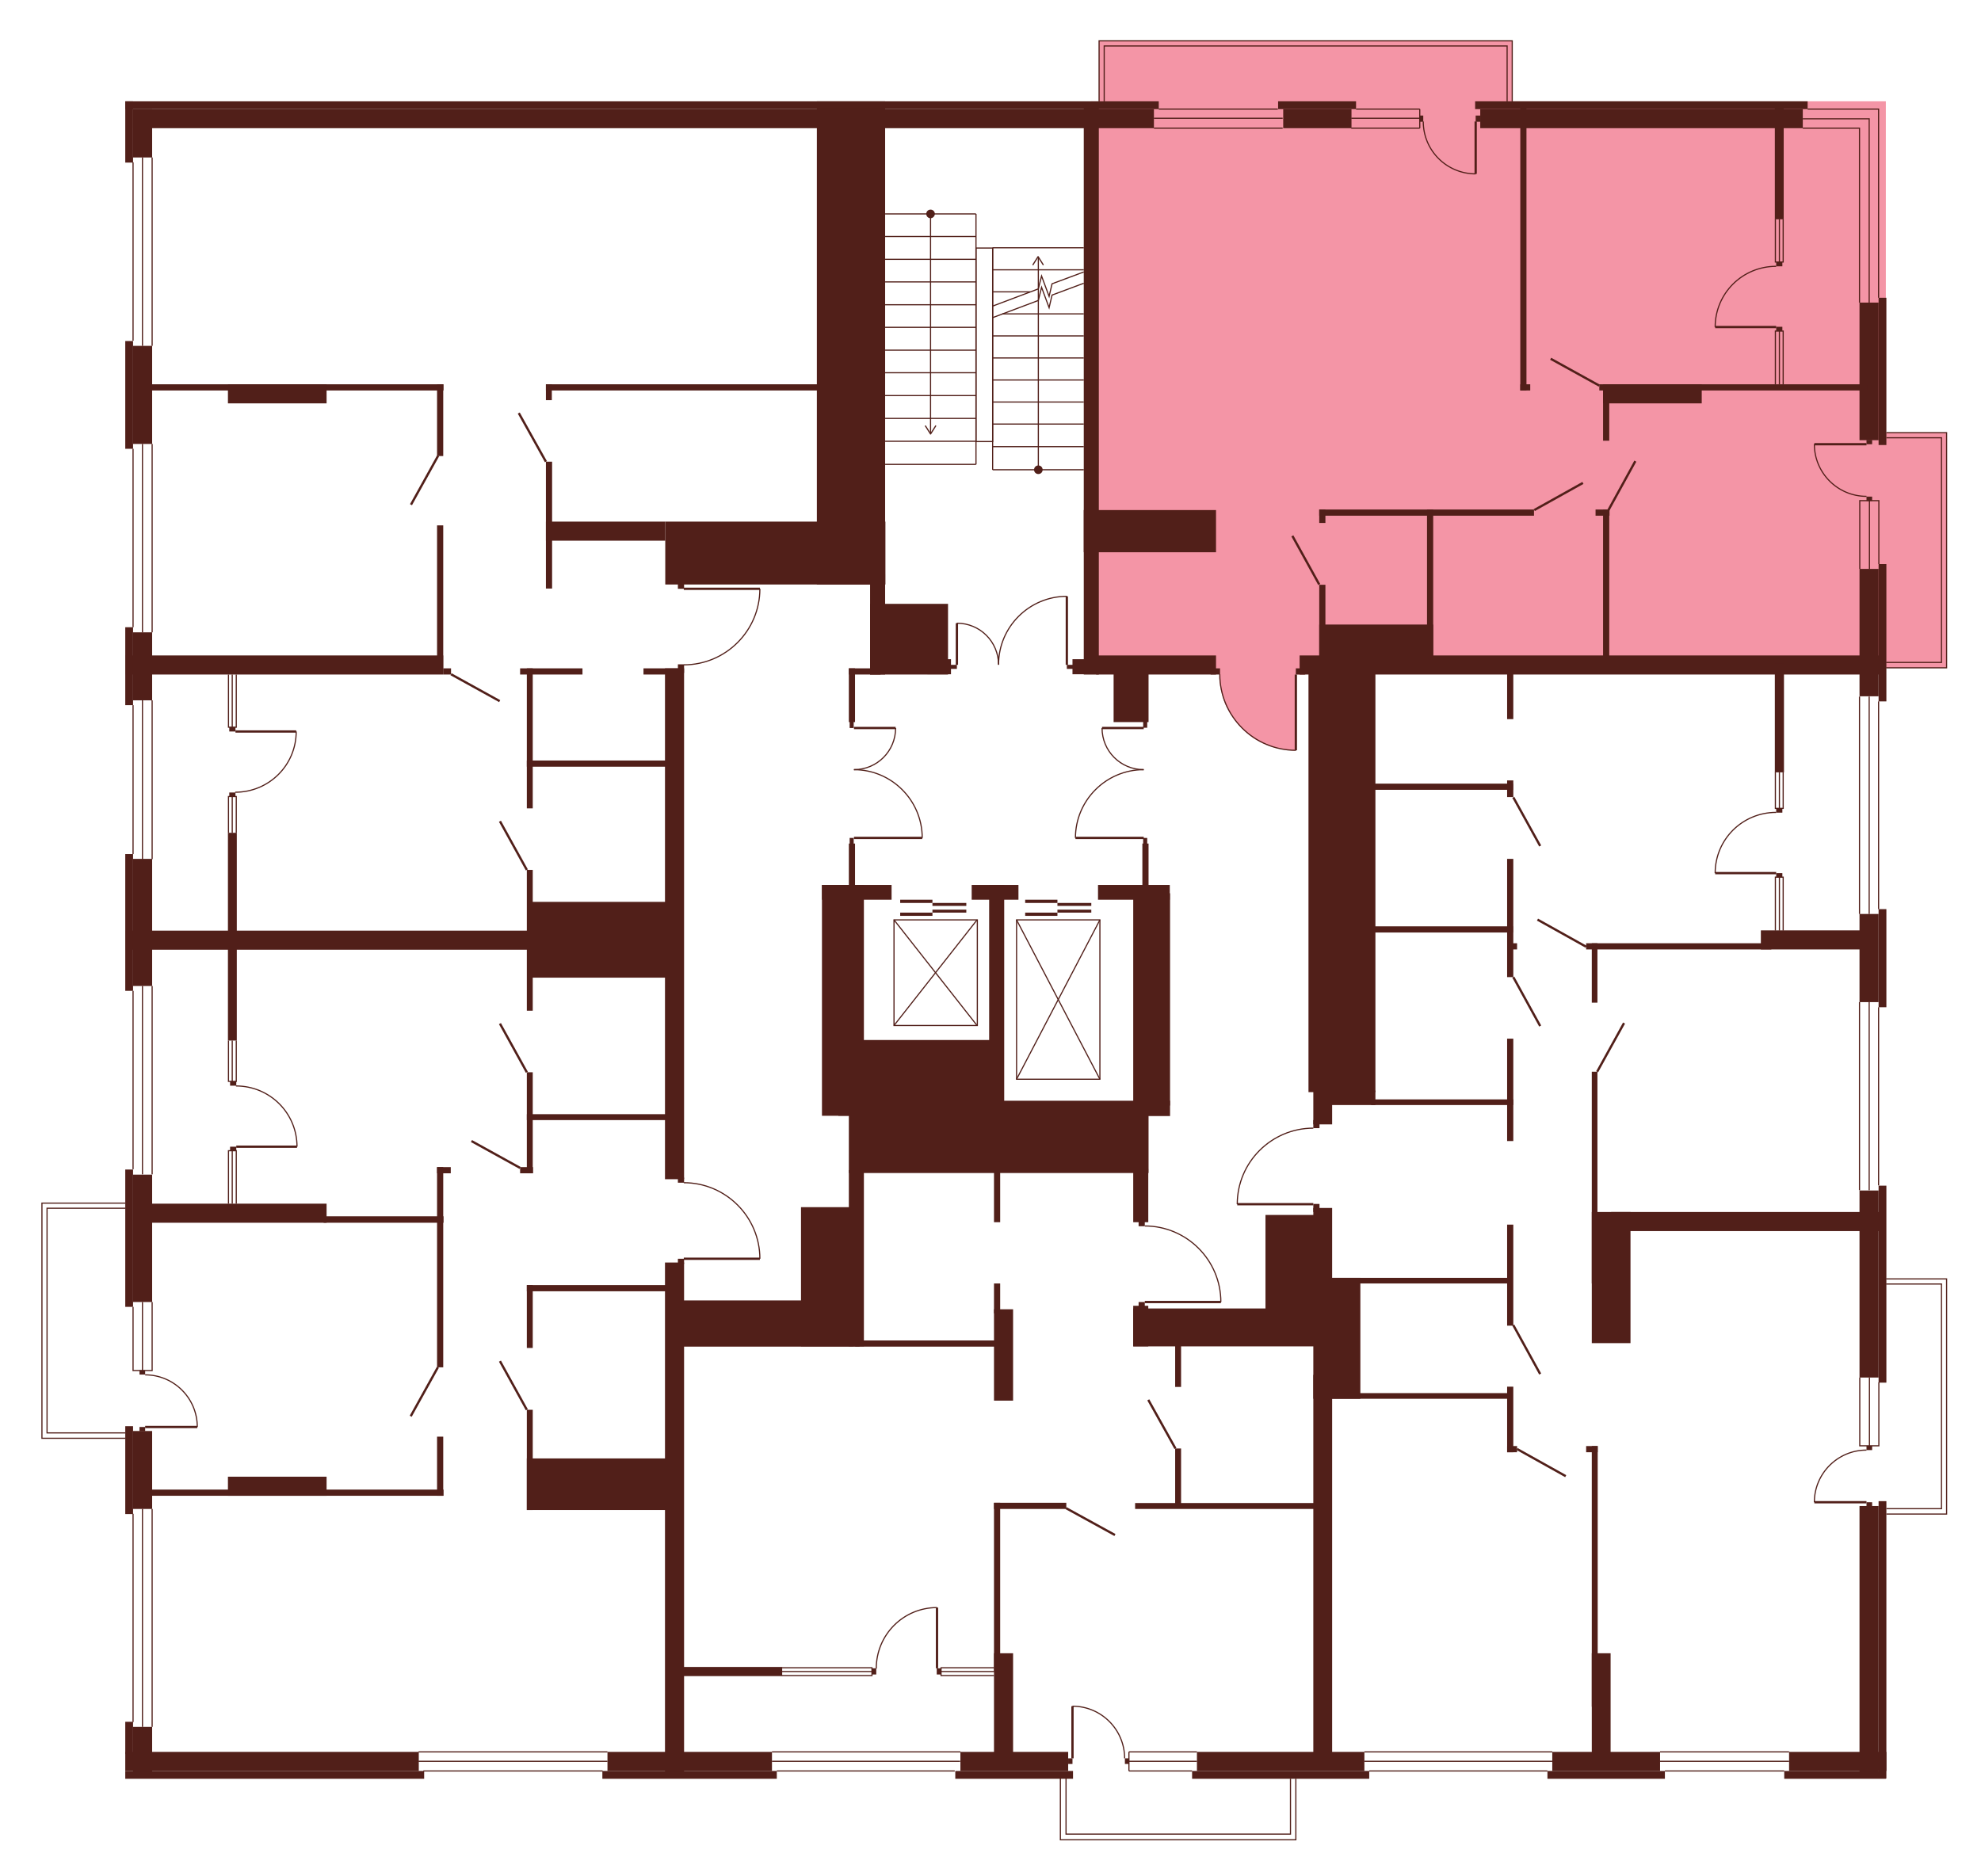 <?xml version="1.0" encoding="utf-8"?>
<!-- Generator: Adobe Illustrator 27.9.0, SVG Export Plug-In . SVG Version: 6.00 Build 0)  -->
<svg version="1.1" xmlns="http://www.w3.org/2000/svg" xmlns:xlink="http://www.w3.org/1999/xlink" x="0px" y="0px"
	 viewBox="0 0 737 698.1" style="enable-background:new 0 0 737 698.1;" xml:space="preserve">
<style type="text/css">
	.st0{fill:#F495A6;}
	.st1{display:none;fill:#F495A6;}
	.st2{fill:#511F19;}
	.st3{fill:none;stroke:#511F19;stroke-width:0.425;stroke-miterlimit:10;}
	.st4{fill:none;stroke:#511F19;stroke-width:0.85;stroke-miterlimit:10;}
</style>
<g id="Layer_4">
	<path id="_x32_Б3" class="st0" d="M405.8,37.7h295.8v210.6H485.4v2.7h-3.5v28.3c0,0-9.9,0.2-17.4-6c-7.5-6.2-9.3-13-9.3-13
		s-2-6.3-1.5-9v-2.5h-47.8V37.7z"/>
	<path id="_x33_А3" class="st1" d="M495.2,405.8l2.1-158.4h204.3v414.4H492.5l-0.1-209.8h-4v-3.8l-28.3-0.2c0,0-0.4-5.9,3-12.8
		c3.5-6.9,9.6-10.8,9.6-10.8s6.9-4.9,15.2-4.7l2.7,0v-14H495.2z"/>
	<path id="_x31_А3" class="st1" d="M454,484.5h-28.3v11.1h66.2v166.3H250.7V491.3H318v-59.5h107.7l0,24.4c0,0,9.2-0.4,16.8,5.5
		c7.6,5.8,9.8,13,9.8,13S454.3,480.8,454,484.5z"/>
	<path id="_x32_B3" class="st1" d="M251.9,470.3l-1.3,191.5H46.4V349.7h204.3v86.8l3.5,1.9v1.7c0,0,7.4-0.2,13.5,3.5
		c6.1,3.7,8.7,7.4,8.7,7.4s4,5.2,4.7,9c0.7,3.8,1.3,4.3,1.3,8.2l-28.3,0.2L251.9,470.3z"/>
	<path id="_x32_А3" class="st1" d="M250.1,284.2v65.5H46.4v-312h267.4v165.8h-59.5v15.3l28.1,0.2c0,0,0.6,4.6-2.2,11.2
		s-8.6,11.2-8.6,11.2s-5,3.9-11.4,5.3c0,0-3.8,0.6-5.9,0.6l-1.8,1.3L250.1,284.2z"/>
	<polygon class="st0" points="408.9,41.6 408.9,15.2 562.6,15.2 562.6,43 	"/>
	<rect x="696.6" y="161" class="st0" width="27.7" height="87.5"/>
	<rect x="697.2" y="475.9" class="st1" width="27" height="87.5"/>
	<polygon class="st1" points="482.1,659 482.1,684.6 394.5,684.6 394.5,656.5 	"/>
	<polygon class="st1" points="49.5,535.2 15.6,535.2 15.6,447.7 50.9,447.9 	"/>
</g>
<g id="СТЕНЫ">
	<rect x="49.5" y="40.6" class="st2" width="7.1" height="18"/>
	<rect x="46.6" y="37.7" class="st2" width="2.9" height="22.8"/>
	<rect x="46.6" y="37.7" class="st2" width="384.5" height="2.9"/>
	<rect x="49.5" y="40.6" class="st2" width="379.8" height="7.1"/>
	<rect x="477.4" y="40.6" class="st2" width="25.4" height="7.1"/>
	<rect x="475.5" y="37.7" class="st2" width="29" height="2.9"/>
	<rect x="550.7" y="40.6" class="st2" width="120" height="7.1"/>
	<rect x="548.8" y="37.7" class="st2" width="123.7" height="2.9"/>
	<rect x="691.8" y="112.6" class="st2" width="7.1" height="51.2"/>
	<rect x="698.9" y="110.8" class="st2" width="2.9" height="54.8"/>
	<rect x="691.8" y="211.7" class="st2" width="7.1" height="47.4"/>
	<rect x="698.9" y="209.9" class="st2" width="2.9" height="51.1"/>
	<rect x="691.8" y="340.1" class="st2" width="7.1" height="32.8"/>
	<rect x="698.9" y="338.3" class="st2" width="2.9" height="36.5"/>
	<rect x="691.8" y="443" class="st2" width="7.1" height="69.6"/>
	<rect x="698.9" y="441.2" class="st2" width="2.9" height="73.3"/>
	<rect x="691.8" y="560.4" class="st2" width="7.1" height="101.4"/>
	<rect x="698.9" y="558.6" class="st2" width="2.9" height="103.2"/>
	<rect x="577.5" y="651.9" class="st2" width="40.1" height="7.1"/>
	<rect x="665.6" y="651.9" class="st2" width="36.2" height="7.1"/>
	<rect x="575.7" y="659" class="st2" width="43.7" height="2.9"/>
	<rect x="663.8" y="659" class="st2" width="37.8" height="2.9"/>
	<rect x="445.3" y="651.9" class="st2" width="62.3" height="7.1"/>
	<rect x="357.3" y="651.9" class="st2" width="40.1" height="7.1"/>
	<rect x="443.5" y="659" class="st2" width="65.9" height="2.9"/>
	<rect x="355.4" y="659" class="st2" width="43.8" height="2.9"/>
	<rect x="226" y="651.9" class="st2" width="61.2" height="7.1"/>
	<rect x="224.1" y="659" class="st2" width="64.9" height="2.9"/>
	<rect x="46.6" y="651.9" class="st2" width="109.2" height="7.1"/>
	<rect x="46.6" y="659" class="st2" width="111.2" height="2.9"/>
	<rect x="46.6" y="530.7" class="st2" width="2.9" height="32.7"/>
	<rect x="49.5" y="532.5" class="st2" width="7.1" height="29"/>
	<rect x="49.5" y="642.6" class="st2" width="7.1" height="19.2"/>
	<rect x="46.6" y="317.8" class="st2" width="2.9" height="50.9"/>
	<rect x="49.5" y="319.6" class="st2" width="7.1" height="47.3"/>
	<rect x="46.6" y="126.9" class="st2" width="2.9" height="40.1"/>
	<rect x="49.5" y="128.7" class="st2" width="7.1" height="36.5"/>
	<rect x="46.6" y="435.2" class="st2" width="2.9" height="51.1"/>
	<rect x="49.5" y="437.1" class="st2" width="7.1" height="47.4"/>
	<rect x="46.6" y="233.4" class="st2" width="2.9" height="29"/>
	<rect x="49.5" y="235.3" class="st2" width="7.1" height="25.3"/>
	<polyline class="st3" points="394.5,661.8 394.5,684.6 482.1,684.6 482.1,661.9 	"/>
	<polyline class="st3" points="480.1,661.9 480.1,682.5 396.6,682.5 396.6,661.8 	"/>
	<line class="st3" x1="49.5" y1="60.4" x2="49.5" y2="126.8"/>
	<line class="st3" x1="53" y1="58.6" x2="53" y2="128.7"/>
	<line class="st3" x1="56.6" y1="58.6" x2="56.6" y2="128.7"/>
	<line class="st3" x1="49.5" y1="262.4" x2="49.5" y2="317.8"/>
	<line class="st3" x1="53" y1="260.6" x2="53" y2="319.7"/>
	<line class="st3" x1="56.6" y1="260.6" x2="56.6" y2="319.7"/>
	<line class="st3" x1="49.5" y1="167" x2="49.5" y2="233.4"/>
	<line class="st3" x1="53" y1="165.2" x2="53" y2="235.3"/>
	<line class="st3" x1="56.6" y1="165.2" x2="56.6" y2="235.3"/>
	<line class="st3" x1="49.5" y1="368.7" x2="49.5" y2="435.1"/>
	<line class="st3" x1="53" y1="366.9" x2="53" y2="437"/>
	<line class="st3" x1="56.6" y1="366.9" x2="56.6" y2="437"/>
	<line class="st3" x1="49.5" y1="563.3" x2="49.5" y2="640.8"/>
	<line class="st3" x1="53" y1="561.5" x2="53" y2="642.6"/>
	<line class="st3" x1="56.6" y1="561.5" x2="56.6" y2="642.6"/>
	<line class="st3" x1="420" y1="651.9" x2="445.3" y2="651.9"/>
	<line class="st3" x1="420" y1="655.4" x2="445.3" y2="655.4"/>
	<line class="st3" x1="443.5" y1="659" x2="420" y2="659"/>
	<line class="st3" x1="617.6" y1="651.9" x2="665.6" y2="651.9"/>
	<line class="st3" x1="617.6" y1="655.4" x2="665.6" y2="655.4"/>
	<line class="st3" x1="619.4" y1="659" x2="663.8" y2="659"/>
	<line class="st3" x1="155.7" y1="651.9" x2="226" y2="651.9"/>
	<line class="st3" x1="155.7" y1="655.4" x2="226" y2="655.4"/>
	<line class="st3" x1="157.5" y1="659" x2="224.2" y2="659"/>
	<line class="st3" x1="507.6" y1="651.9" x2="577.5" y2="651.9"/>
	<line class="st3" x1="507.6" y1="655.4" x2="577.5" y2="655.4"/>
	<line class="st3" x1="509.4" y1="659" x2="575.7" y2="659"/>
	<line class="st3" x1="287.2" y1="651.9" x2="357.3" y2="651.9"/>
	<line class="st3" x1="287.2" y1="655.4" x2="357.2" y2="655.4"/>
	<line class="st3" x1="355.2" y1="659" x2="289" y2="659"/>
	<polyline class="st3" points="698.9,110.8 698.9,40.6 672.5,40.6 	"/>
	<polyline class="st3" points="691.8,112.6 691.8,47.7 670.7,47.7 	"/>
	<polyline class="st3" points="695.4,112.6 695.4,44.2 670.7,44.2 	"/>
	<line class="st3" x1="698.9" y1="261" x2="698.9" y2="338.3"/>
	<line class="st3" x1="691.8" y1="259.2" x2="691.8" y2="340.1"/>
	<line class="st3" x1="695.4" y1="259.2" x2="695.4" y2="340.1"/>
	<rect x="56.6" y="143" class="st2" width="108.4" height="2.3"/>
	<rect x="84.8" y="143" class="st2" width="36.7" height="7.1"/>
	<rect x="162.6" y="143" class="st2" width="2.3" height="26.7"/>
	<rect x="403.2" y="38.5" class="st2" width="5.6" height="212.5"/>
	<rect x="162.6" y="195.5" class="st2" width="2.3" height="55.2"/>
	<rect x="303.9" y="37.7" class="st2" width="25.4" height="179.8"/>
	<rect x="247.5" y="194.1" class="st2" width="81.9" height="23.4"/>
	<rect x="203.1" y="194.1" class="st2" width="44.4" height="7.1"/>
	<rect x="203.1" y="171.8" class="st2" width="2.3" height="47.2"/>
	<rect x="203.1" y="143" class="st2" width="2.2" height="5.9"/>
	<rect x="203.1" y="143" class="st2" width="110.9" height="2.3"/>
	<rect x="46.8" y="243.9" class="st2" width="118.1" height="7.1"/>
	<rect x="46.8" y="346.3" class="st2" width="207.6" height="7.1"/>
	<rect x="164.9" y="248.7" class="st2" width="2.9" height="2.3"/>
	<rect x="193.5" y="248.7" class="st2" width="23.2" height="2.3"/>
	<rect x="239.4" y="248.7" class="st2" width="15" height="2.3"/>
	<rect x="196" y="283" class="st2" width="58.4" height="2.3"/>
	<rect x="84.8" y="309.9" class="st2" width="3.3" height="77.3"/>
	<rect x="247.4" y="248.7" class="st2" width="7.1" height="190.1"/>
	<rect x="247.4" y="469.8" class="st2" width="7.1" height="190.1"/>
	<rect x="196" y="248.7" class="st2" width="2.2" height="52.1"/>
	<rect x="196" y="323.7" class="st2" width="2.2" height="52.4"/>
	<rect x="196" y="399" class="st2" width="2.2" height="37.6"/>
	<rect x="196" y="478.2" class="st2" width="2.2" height="23.4"/>
	<rect x="196" y="524.6" class="st2" width="2.2" height="37.3"/>
	<rect x="196.7" y="335.6" class="st2" width="53.7" height="28.2"/>
	<rect x="193.5" y="434.3" class="st2" width="4.8" height="2.3"/>
	<rect x="162.6" y="434.3" class="st2" width="2.3" height="74.5"/>
	<rect x="162.6" y="434.3" class="st2" width="5.1" height="2.3"/>
	<rect x="196" y="414.6" class="st2" width="53.7" height="2.2"/>
	<rect x="53.8" y="447.9" class="st2" width="67.7" height="7.1"/>
	<rect x="120.4" y="452.6" class="st2" width="44.6" height="2.4"/>
	<rect x="56.6" y="554.3" class="st2" width="108.4" height="2.3"/>
	<rect x="84.8" y="549.5" class="st2" width="36.7" height="7.1"/>
	<rect x="162.6" y="534.6" class="st2" width="2.3" height="22"/>
	<rect x="196" y="478.2" class="st2" width="58" height="2.3"/>
	<rect x="196" y="542.7" class="st2" width="58" height="19.2"/>
	<rect x="323.7" y="213.7" class="st2" width="5.6" height="37.3"/>
	<rect x="323.7" y="224.7" class="st2" width="29" height="26.3"/>
	<rect x="345" y="245.3" class="st2" width="8.8" height="5.6"/>
	<rect x="315.8" y="248.7" class="st2" width="11.8" height="2.3"/>
	<rect x="315.8" y="248.7" class="st2" width="2.3" height="20"/>
	<rect x="316.1" y="268.5" class="st2" width="1.5" height="2.4"/>
	<rect x="316.1" y="311.8" class="st2" width="1.5" height="2.4"/>
	<rect x="315.8" y="313.9" class="st2" width="2.3" height="17.7"/>
	<rect x="425.3" y="311.8" class="st2" width="1.5" height="2.4"/>
	<rect x="425.3" y="268.4" class="st2" width="1.5" height="2.4"/>
	<rect x="425" y="313.9" class="st2" width="2.3" height="17.7"/>
	<rect x="305.8" y="329.3" class="st2" width="25.9" height="5.5"/>
	<rect x="361.5" y="329.3" class="st2" width="17.4" height="5.5"/>
	<rect x="408.5" y="329.3" class="st2" width="26.7" height="5.5"/>
	<rect x="305.8" y="329.3" class="st2" width="15.6" height="85.9"/>
	<rect x="352.8" y="247.4" class="st2" width="3.2" height="1.5"/>
	<rect x="396.9" y="247.4" class="st2" width="3.2" height="1.5"/>
	<rect x="450.4" y="248.7" class="st2" width="3.5" height="2.3"/>
	<rect x="482.1" y="248.7" class="st2" width="3.5" height="2.3"/>
	<rect x="399" y="245.3" class="st2" width="9.8" height="5.6"/>
	<rect x="407.8" y="243.9" class="st2" width="44.6" height="7.1"/>
	<rect x="483.5" y="243.9" class="st2" width="216.9" height="7.1"/>
	<rect x="414.3" y="249.2" class="st2" width="13" height="19.5"/>
	<rect x="403.2" y="189.8" class="st2" width="49.2" height="15.7"/>
	<rect x="565.6" y="39" class="st2" width="2.3" height="106.3"/>
	<rect x="565.6" y="143" class="st2" width="3.7" height="2.3"/>
	<rect x="596.4" y="143" class="st2" width="36.7" height="7.1"/>
	<rect x="595" y="143" class="st2" width="99.8" height="2.3"/>
	<rect x="660.3" y="39.9" class="st2" width="3.3" height="41.7"/>
	<rect x="660.8" y="97.5" class="st2" width="2.3" height="1.6"/>
	<rect x="660.8" y="121.6" class="st2" width="2.3" height="1.6"/>
	<rect x="596.4" y="143.9" class="st2" width="2.3" height="20.1"/>
	<rect x="596.4" y="189.7" class="st2" width="2.3" height="57.8"/>
	<rect x="490.8" y="217.6" class="st2" width="2.3" height="31.7"/>
	<rect x="490.8" y="189.6" class="st2" width="79.9" height="2.3"/>
	<rect x="593.6" y="189.6" class="st2" width="5.2" height="2.3"/>
	<rect x="490.8" y="189.6" class="st2" width="2.3" height="5"/>
	<rect x="530.9" y="189.6" class="st2" width="2.3" height="59.5"/>
	<rect x="490.8" y="232.4" class="st2" width="42.4" height="14.5"/>
	<rect x="486.8" y="246.3" class="st2" width="24.9" height="160.1"/>
	<rect x="488.6" y="404.6" class="st2" width="7" height="13.8"/>
	<rect x="488.6" y="449.5" class="st2" width="7" height="39"/>
	<rect x="488.6" y="511.6" class="st2" width="7" height="146.8"/>
	<rect x="488.6" y="416.8" class="st2" width="2.3" height="3"/>
	<rect x="488.6" y="448" class="st2" width="2.3" height="3"/>
	<rect x="495.4" y="405.8" class="st2" width="16.3" height="5.4"/>
	<rect x="510.1" y="409.1" class="st2" width="52.9" height="2.1"/>
	<rect x="560.7" y="248.3" class="st2" width="2.3" height="19.3"/>
	<rect x="511.1" y="291.6" class="st2" width="51.8" height="2.3"/>
	<rect x="511.1" y="344.7" class="st2" width="51.8" height="2.3"/>
	<rect x="560.7" y="290.4" class="st2" width="2.3" height="6.2"/>
	<rect x="560.7" y="319.6" class="st2" width="2.3" height="44"/>
	<rect x="561.7" y="351" class="st2" width="2.7" height="2.3"/>
	<rect x="560.7" y="386.5" class="st2" width="2.3" height="38.1"/>
	<rect x="560.7" y="455.7" class="st2" width="2.3" height="37.6"/>
	<rect x="560.7" y="516" class="st2" width="2.3" height="24.4"/>
	<rect x="590.1" y="351" class="st2" width="68.9" height="2.3"/>
	<rect x="655.1" y="346.2" class="st2" width="38.5" height="7.1"/>
	<rect x="660.3" y="247" class="st2" width="3.4" height="40.4"/>
	<rect x="660.8" y="300.8" class="st2" width="2.3" height="1.6"/>
	<rect x="660.8" y="324.9" class="st2" width="2.3" height="1.6"/>
	<rect x="592.2" y="351" class="st2" width="2.1" height="22.1"/>
	<rect x="592.2" y="398.8" class="st2" width="2.1" height="78.8"/>
	<rect x="592.2" y="451" class="st2" width="14.4" height="48.8"/>
	<rect x="599.4" y="451" class="st2" width="100" height="7.1"/>
	<rect x="368" y="329.3" class="st2" width="5.6" height="85.9"/>
	<rect x="311.9" y="387" class="st2" width="60.7" height="28.2"/>
	<rect x="371.8" y="409.6" class="st2" width="63.5" height="5.7"/>
	<rect x="421.6" y="332.4" class="st2" width="13.7" height="79"/>
	<rect x="315.8" y="413.6" class="st2" width="111.5" height="22.9"/>
	<rect x="315.8" y="435.4" class="st2" width="5.6" height="65.6"/>
	<rect x="298" y="449.2" class="st2" width="19.4" height="51.8"/>
	<rect x="250.9" y="483.9" class="st2" width="68.9" height="17.2"/>
	<rect x="252.2" y="438.2" class="st2" width="2.3" height="1.9"/>
	<rect x="252.2" y="468.4" class="st2" width="2.3" height="1.9"/>
	<rect x="318.2" y="498.8" class="st2" width="56.1" height="2.3"/>
	<rect x="369.8" y="477.6" class="st2" width="2.3" height="11.1"/>
	<rect x="369.8" y="559.2" class="st2" width="2.3" height="63"/>
	<rect x="369.8" y="435" class="st2" width="2.3" height="19.8"/>
	<rect x="421.6" y="435" class="st2" width="5.6" height="19.8"/>
	<rect x="421.6" y="486.9" class="st2" width="74" height="14.1"/>
	<rect x="421.6" y="485.9" class="st2" width="5.6" height="15.1"/>
	<rect x="369.8" y="487.2" class="st2" width="7.1" height="34"/>
	<rect x="423.6" y="454.5" class="st2" width="2.3" height="1.8"/>
	<rect x="423.6" y="484.5" class="st2" width="2.3" height="1.8"/>
	<rect x="437.2" y="499.6" class="st2" width="2.2" height="16.5"/>
	<rect x="437.2" y="539" class="st2" width="2.2" height="21.4"/>
	<rect x="470.8" y="452.1" class="st2" width="21.8" height="40.9"/>
	<rect x="493" y="475.5" class="st2" width="69.5" height="2.1"/>
	<rect x="493" y="518.4" class="st2" width="69.5" height="2.1"/>
	<rect x="422.3" y="559.3" class="st2" width="69.5" height="2.2"/>
	<rect x="488.6" y="475.5" class="st2" width="17.5" height="45"/>
	<rect x="560.7" y="538.1" class="st2" width="3.7" height="2.3"/>
	<rect x="592.2" y="538.1" class="st2" width="2.2" height="97"/>
	<rect x="590.1" y="538.1" class="st2" width="4.3" height="2.3"/>
	<rect x="592.2" y="615.2" class="st2" width="7" height="38.7"/>
	<rect x="369.8" y="559.2" class="st2" width="26.9" height="2.3"/>
	<rect x="369.8" y="615.2" class="st2" width="7.1" height="39.1"/>
	<rect x="249.7" y="620.3" class="st2" width="41.3" height="3.4"/>
	<rect x="324.4" y="620.8" class="st2" width="1.6" height="2.3"/>
	<rect x="348.5" y="620.8" class="st2" width="1.6" height="2.3"/>
	<rect x="85.6" y="402.4" class="st2" width="2.3" height="1.6"/>
	<rect x="85.6" y="426.7" class="st2" width="2.3" height="1.6"/>
	<rect x="85.3" y="270.6" class="st2" width="2.3" height="1.6"/>
	<rect x="85.3" y="294.9" class="st2" width="2.3" height="1.6"/>
	<g>
		<line class="st4" x1="254.4" y1="219.1" x2="282.7" y2="219.1"/>
		<path class="st3" d="M282.7,219.1c0,15.6-12.7,28.3-28.3,28.3"/>
	</g>
	<rect x="51.9" y="509.9" class="st2" width="2.1" height="1.6"/>
	<rect x="51.9" y="531" class="st2" width="2.1" height="1.6"/>
	<polyline class="st3" points="49.5,486.3 49.5,510 56.6,510 56.6,484.5 	"/>
	<polyline class="st3" points="46.6,535.2 15.6,535.2 15.6,447.7 46.6,447.7 	"/>
	<polyline class="st3" points="46.6,449.6 17.5,449.6 17.5,533.2 46.6,533.2 	"/>
	<line class="st3" x1="53" y1="484.5" x2="53" y2="510"/>
	<g>
		<line class="st4" x1="54" y1="531" x2="73.4" y2="531"/>
		<path class="st3" d="M73.4,531c0-10.7-8.7-19.4-19.4-19.4"/>
	</g>
	<line class="st3" x1="691.8" y1="442.9" x2="691.8" y2="372.9"/>
	<line class="st3" x1="698.9" y1="374.8" x2="698.9" y2="441.1"/>
	<polyline class="st3" points="701.8,161 724.2,161 724.2,248.5 701.7,248.5 	"/>
	<polyline class="st3" points="701.7,246.5 722.3,246.5 722.3,162.9 701.8,162.9 	"/>
	<line class="st3" x1="695.4" y1="372.9" x2="695.4" y2="442.9"/>
	<g>
		<rect x="418.5" y="654.3" class="st2" width="1.6" height="2.1"/>
		<rect x="397.4" y="654.3" class="st2" width="1.6" height="2.1"/>
		<g>
			<line class="st4" x1="399" y1="654.3" x2="399" y2="634.9"/>
			<path class="st3" d="M399,634.9c10.7,0,19.4,8.7,19.4,19.4"/>
		</g>
	</g>
	<g>
		<line class="st4" x1="87.6" y1="272.2" x2="110.2" y2="272.2"/>
		<path class="st3" d="M110.2,272.2c0,12.5-10.1,22.6-22.7,22.6"/>
	</g>
	<g>
		<line class="st4" x1="660.8" y1="324.9" x2="638.1" y2="324.9"/>
		<path class="st3" d="M638.1,324.9c0-12.5,10.1-22.6,22.7-22.6"/>
	</g>
	<g>
		<line class="st4" x1="660.8" y1="121.7" x2="638.1" y2="121.7"/>
		<path class="st3" d="M638.1,121.7c0-12.5,10.1-22.6,22.7-22.6"/>
	</g>
	<g>
		<line class="st4" x1="87.9" y1="426.7" x2="110.5" y2="426.7"/>
		<path class="st3" d="M110.5,426.7c0-12.5-10.1-22.6-22.7-22.6"/>
	</g>
	<g>
		<line class="st4" x1="348.6" y1="620.8" x2="348.6" y2="598.2"/>
		<path class="st3" d="M348.6,598.2c-12.5,0-22.6,10.1-22.6,22.7"/>
	</g>
	<g>
		<line class="st4" x1="482.1" y1="251" x2="482.1" y2="279.2"/>
		<path class="st3" d="M482.1,279.2c-15.6,0-28.3-12.7-28.3-28.3"/>
	</g>
	<g>
		<line class="st4" x1="488.6" y1="448.1" x2="460.3" y2="448.1"/>
		<path class="st3" d="M460.3,448.1c0-15.6,12.7-28.3,28.3-28.3"/>
	</g>
	<g>
		<line class="st4" x1="425.9" y1="484.5" x2="454.2" y2="484.5"/>
		<path class="st3" d="M454.2,484.5c0-15.6-12.7-28.3-28.3-28.3"/>
	</g>
	<g>
		<line class="st4" x1="254.4" y1="468.4" x2="282.7" y2="468.4"/>
		<path class="st3" d="M282.7,468.4c0-15.6-12.7-28.3-28.3-28.3"/>
	</g>
	<g>
		<g>
			<line class="st4" x1="317.7" y1="311.8" x2="343.1" y2="311.8"/>
			<path class="st3" d="M343.1,311.8c0-14-11.4-25.4-25.4-25.4"/>
		</g>
		<g>
			<line class="st4" x1="317.7" y1="270.9" x2="333.2" y2="270.9"/>
			<path class="st3" d="M333.2,270.9c0,8.6-6.9,15.5-15.5,15.5"/>
		</g>
	</g>
	<g>
		<g>
			<line class="st4" x1="396.9" y1="247.4" x2="396.9" y2="221.9"/>
			<path class="st3" d="M396.9,221.9c-14,0-25.4,11.4-25.4,25.4"/>
		</g>
		<g>
			<line class="st4" x1="356" y1="247.4" x2="356" y2="231.9"/>
			<path class="st3" d="M356,231.9c8.6,0,15.5,6.9,15.5,15.5"/>
		</g>
	</g>
	<g>
		<g>
			<line class="st4" x1="425.5" y1="311.8" x2="400.1" y2="311.8"/>
			<path class="st3" d="M400.1,311.8c0-14,11.4-25.4,25.4-25.4"/>
		</g>
		<g>
			<line class="st4" x1="425.5" y1="270.9" x2="410" y2="270.9"/>
			<path class="st3" d="M410,270.9c0,8.6,6.9,15.5,15.5,15.5"/>
		</g>
	</g>
	<rect x="252.2" y="247.2" class="st2" width="2.3" height="3.2"/>
	<rect x="252.2" y="215.9" class="st2" width="2.3" height="3.2"/>
	<g>
		<line class="st3" x1="363.1" y1="79.6" x2="329.3" y2="79.6"/>
		<line class="st3" x1="329.3" y1="164.2" x2="363.1" y2="164.2"/>
		<line class="st3" x1="363.1" y1="147.2" x2="329.3" y2="147.2"/>
		<line class="st3" x1="363.1" y1="155.7" x2="329.3" y2="155.7"/>
		<line class="st3" x1="363.1" y1="138.7" x2="329.3" y2="138.7"/>
		<line class="st3" x1="363.1" y1="130.3" x2="329.3" y2="130.3"/>
		<line class="st3" x1="363.1" y1="121.8" x2="329.3" y2="121.8"/>
		<line class="st3" x1="363.1" y1="113.4" x2="329.3" y2="113.4"/>
		<line class="st3" x1="363.1" y1="104.9" x2="329.3" y2="104.9"/>
		<line class="st3" x1="363.1" y1="96.5" x2="329.3" y2="96.5"/>
		<line class="st3" x1="363.1" y1="88" x2="329.3" y2="88"/>
		<g>
			<g>
				<line class="st3" x1="346.2" y1="161.2" x2="346.2" y2="79.6"/>
				<g>
					<path class="st2" d="M348.2,158.3c-0.1-0.1-0.2,0-0.3,0.1l-1.7,2.7l-1.7-2.7c-0.1-0.1-0.2-0.1-0.3-0.1
						c-0.1,0.1-0.1,0.2-0.1,0.3l1.9,3c0,0.1,0.1,0.1,0.2,0.1c0.1,0,0.1,0,0.2-0.1l1.9-3c0,0,0-0.1,0-0.1
						C348.3,158.4,348.3,158.4,348.2,158.3z"/>
				</g>
				<g>
					<path class="st2" d="M347.8,79.6c0-0.9-0.7-1.6-1.6-1.6c-0.9,0-1.6,0.7-1.6,1.6s0.7,1.6,1.6,1.6
						C347.1,81.2,347.8,80.4,347.8,79.6z"/>
				</g>
			</g>
		</g>
		<line class="st3" x1="329.3" y1="172.8" x2="363.1" y2="172.8"/>
	</g>
	<polyline class="st3" points="403.2,105.4 391.4,109.8 390.3,114.5 387.5,106.9 386.3,111.8 369.3,118.2 	"/>
	<polyline class="st3" points="403.2,101.2 391.4,105.6 390.3,110.3 387.5,102.7 386.3,107.5 369.3,113.9 	"/>
	<line class="st3" x1="369.3" y1="157.8" x2="403.2" y2="157.8"/>
	<line class="st3" x1="369.3" y1="166.2" x2="403.2" y2="166.2"/>
	<line class="st3" x1="369.3" y1="174.8" x2="403.2" y2="174.8"/>
	<line class="st3" x1="403.2" y1="149.6" x2="369.3" y2="149.6"/>
	<line class="st3" x1="403.2" y1="141.4" x2="369.3" y2="141.4"/>
	<line class="st3" x1="403.2" y1="133.2" x2="369.3" y2="133.2"/>
	<line class="st3" x1="403.2" y1="125" x2="369.3" y2="125"/>
	<line class="st3" x1="403.2" y1="92.2" x2="369.3" y2="92.2"/>
	<line class="st3" x1="403.2" y1="100.4" x2="369.3" y2="100.4"/>
	<line class="st3" x1="403.2" y1="116.8" x2="372.9" y2="116.8"/>
	<line class="st3" x1="383.3" y1="108.6" x2="369.3" y2="108.6"/>
	<g>
		<g>
			<line class="st3" x1="386.3" y1="95.8" x2="386.3" y2="174.8"/>
			<g>
				<path class="st2" d="M384.2,98.7c0.1,0.1,0.2,0,0.3-0.1l1.7-2.7l1.7,2.7c0.1,0.1,0.2,0.1,0.3,0.1c0.1-0.1,0.1-0.2,0.1-0.3
					l-1.9-3c0-0.1-0.1-0.1-0.2-0.1c-0.1,0-0.1,0-0.2,0.1l-1.9,3c0,0,0,0.1,0,0.1C384.1,98.6,384.2,98.6,384.2,98.7z"/>
			</g>
			<g>
				<path class="st2" d="M384.7,174.8c0,0.9,0.7,1.6,1.6,1.6c0.9,0,1.6-0.7,1.6-1.6s-0.7-1.6-1.6-1.6
					C385.4,173.2,384.7,173.9,384.7,174.8z"/>
			</g>
		</g>
	</g>
	<line class="st3" x1="363.1" y1="79.6" x2="363.1" y2="172.8"/>
	<line class="st3" x1="369.3" y1="92.2" x2="369.3" y2="174.8"/>
	<rect x="363.1" y="92.3" class="st3" width="6.2" height="72"/>
	<g>
		<rect x="378.2" y="342.3" class="st3" width="31" height="59.3"/>
		<line class="st3" x1="378.2" y1="342.3" x2="409.2" y2="401.6"/>
		<line class="st3" x1="409.2" y1="342.3" x2="378.2" y2="401.6"/>
	</g>
	<g>
		<rect x="332.6" y="342.3" class="st3" width="31" height="39.3"/>
		<line class="st3" x1="332.6" y1="342.3" x2="363.5" y2="381.6"/>
		<line class="st3" x1="363.5" y1="342.3" x2="332.6" y2="381.6"/>
	</g>
	<g>
		<rect x="381.4" y="334.8" class="st2" width="12" height="1.2"/>
		<rect x="393.4" y="336" class="st2" width="12.6" height="1.1"/>
		<rect x="381.4" y="339.6" class="st2" width="12" height="1.2"/>
		<rect x="393.4" y="338.5" class="st2" width="12.6" height="1.1"/>
	</g>
	<g>
		<rect x="334.9" y="334.8" class="st2" width="12" height="1.2"/>
		<rect x="346.9" y="336" class="st2" width="12.6" height="1.1"/>
		<rect x="334.9" y="339.6" class="st2" width="12" height="1.2"/>
		<rect x="346.9" y="338.5" class="st2" width="12.6" height="1.1"/>
	</g>
	<polyline class="st3" points="85,447.9 85,428.2 87.9,428.2 87.9,447.9 	"/>
	<line class="st3" x1="86.4" y1="428.2" x2="86.4" y2="447.9"/>
	<polyline class="st3" points="290.9,620.6 324.4,620.6 324.4,623.5 290.9,623.5 	"/>
	<line class="st3" x1="324.4" y1="622" x2="290.9" y2="622"/>
	<polyline class="st3" points="369.8,620.6 350.1,620.6 350.1,623.5 369.8,623.5 	"/>
	<line class="st3" x1="350.1" y1="622" x2="369.8" y2="622"/>
	<polyline class="st3" points="663.4,346.3 663.4,326.4 660.5,326.4 660.5,346.3 	"/>
	<line class="st3" x1="662" y1="326.4" x2="662" y2="346.3"/>
	<polyline class="st3" points="663.4,287.3 663.4,300.8 660.5,300.8 660.5,287.3 	"/>
	<line class="st3" x1="662" y1="300.8" x2="662" y2="287.3"/>
	<polyline class="st3" points="663.4,143 663.4,123.2 660.5,123.2 660.5,143 	"/>
	<line class="st3" x1="662" y1="123.2" x2="662" y2="143"/>
	<polyline class="st3" points="663.4,81.5 663.4,97.5 660.5,97.5 660.5,81.5 	"/>
	<line class="st3" x1="662" y1="97.5" x2="662" y2="81.5"/>
	<polyline class="st3" points="85,309.9 85,296.4 87.9,296.4 87.9,309.9 	"/>
	<line class="st3" x1="86.4" y1="296.4" x2="86.4" y2="309.9"/>
	<polyline class="st3" points="85,387.2 85,402.4 87.9,402.4 87.9,387.2 	"/>
	<line class="st3" x1="86.4" y1="402.4" x2="86.4" y2="387.2"/>
	<polyline class="st3" points="85,251 85,270.6 87.9,270.6 87.9,251 	"/>
	<line class="st3" x1="86.4" y1="270.6" x2="86.4" y2="251"/>
	<line class="st4" x1="203.1" y1="171.8" x2="193" y2="153.7"/>
	<line class="st4" x1="196" y1="399" x2="186" y2="380.9"/>
	<line class="st4" x1="162.9" y1="508.8" x2="152.8" y2="527"/>
	<line class="st4" x1="186" y1="506.5" x2="196" y2="524.6"/>
	<line class="st4" x1="427.2" y1="520.9" x2="437.3" y2="539"/>
	<line class="st4" x1="563" y1="363.6" x2="573" y2="381.8"/>
	<line class="st4" x1="563" y1="296.7" x2="573" y2="314.8"/>
	<line class="st4" x1="570.8" y1="189.8" x2="588.9" y2="179.7"/>
	<line class="st4" x1="576.9" y1="133.5" x2="595" y2="143.5"/>
	<line class="st4" x1="563" y1="493.1" x2="573" y2="511.3"/>
	<line class="st4" x1="594.2" y1="398.8" x2="604.2" y2="380.7"/>
	<line class="st4" x1="480.8" y1="199.4" x2="490.8" y2="217.5"/>
	<line class="st4" x1="396.6" y1="561.2" x2="414.8" y2="571.2"/>
	<line class="st4" x1="564.4" y1="539.2" x2="582.5" y2="549.3"/>
	<line class="st4" x1="167.8" y1="250.9" x2="185.9" y2="260.9"/>
	<line class="st4" x1="175.4" y1="424.6" x2="193.5" y2="434.6"/>
	<line class="st4" x1="572" y1="342.2" x2="590.1" y2="352.3"/>
	<line class="st4" x1="186" y1="305.6" x2="196" y2="323.7"/>
	<rect x="46.6" y="640.7" class="st2" width="2.9" height="12"/>
	<polyline class="st3" points="699,209.9 699,186.3 691.9,186.3 691.9,211.7 	"/>
	<line class="st3" x1="695.5" y1="211.7" x2="695.5" y2="186.3"/>
	<g>
		<rect x="694.4" y="184.8" class="st2" width="2.1" height="1.6"/>
		<rect x="694.4" y="163.7" class="st2" width="2.1" height="1.6"/>
		<g>
			<line class="st4" x1="694.4" y1="165.3" x2="675" y2="165.3"/>
			<path class="st3" d="M675,165.3c0,10.7,8.7,19.4,19.4,19.4"/>
		</g>
	</g>
	<polyline class="st3" points="701.8,563.4 724.2,563.4 724.2,475.9 701.7,475.9 	"/>
	<polyline class="st3" points="701.7,477.8 722.3,477.8 722.3,561.4 701.8,561.4 	"/>
	<polyline class="st3" points="699,514.4 699,538 691.9,538 691.9,512.6 	"/>
	<line class="st3" x1="695.5" y1="512.6" x2="695.5" y2="538"/>
	<g>
		<rect x="694.4" y="538" class="st2" width="2.1" height="1.6"/>
		<rect x="694.4" y="559" class="st2" width="2.1" height="1.6"/>
		<g>
			<line class="st4" x1="694.4" y1="559" x2="675" y2="559"/>
			<path class="st3" d="M675,559c0-10.7,8.7-19.4,19.4-19.4"/>
		</g>
	</g>
	<line class="st3" x1="420" y1="651.9" x2="420" y2="659"/>
	<g>
		<rect x="549" y="43" class="st2" width="1.8" height="2.3"/>
		<rect x="528" y="43" class="st2" width="1.5" height="2.3"/>
		<g>
			<line class="st4" x1="549" y1="45.2" x2="549" y2="64.7"/>
			<path class="st3" d="M549,64.7c-10.8,0-19.5-8.7-19.5-19.5"/>
		</g>
	</g>
	<polyline class="st3" points="408.9,37.7 408.9,15.2 562.6,15.2 562.6,37.7 	"/>
	<polyline class="st3" points="560.7,37.7 560.7,17.1 410.8,17.1 410.8,37.7 	"/>
	<line class="st3" x1="431.1" y1="40.6" x2="475.4" y2="40.6"/>
	<line class="st3" x1="477.2" y1="44" x2="429.3" y2="44"/>
	<line class="st3" x1="429.3" y1="47.7" x2="477.2" y2="47.7"/>
	<line class="st3" x1="504.5" y1="40.6" x2="528.2" y2="40.6"/>
	<line class="st3" x1="528.2" y1="44" x2="502.7" y2="44"/>
	<line class="st3" x1="502.7" y1="47.7" x2="528.2" y2="47.7"/>
	<line class="st3" x1="528.2" y1="40.6" x2="528.2" y2="47.7"/>
	<line class="st4" x1="152.9" y1="187.8" x2="163" y2="169.6"/>
	<line class="st4" x1="598.4" y1="189.8" x2="608.4" y2="171.6"/>
</g>
</svg>
